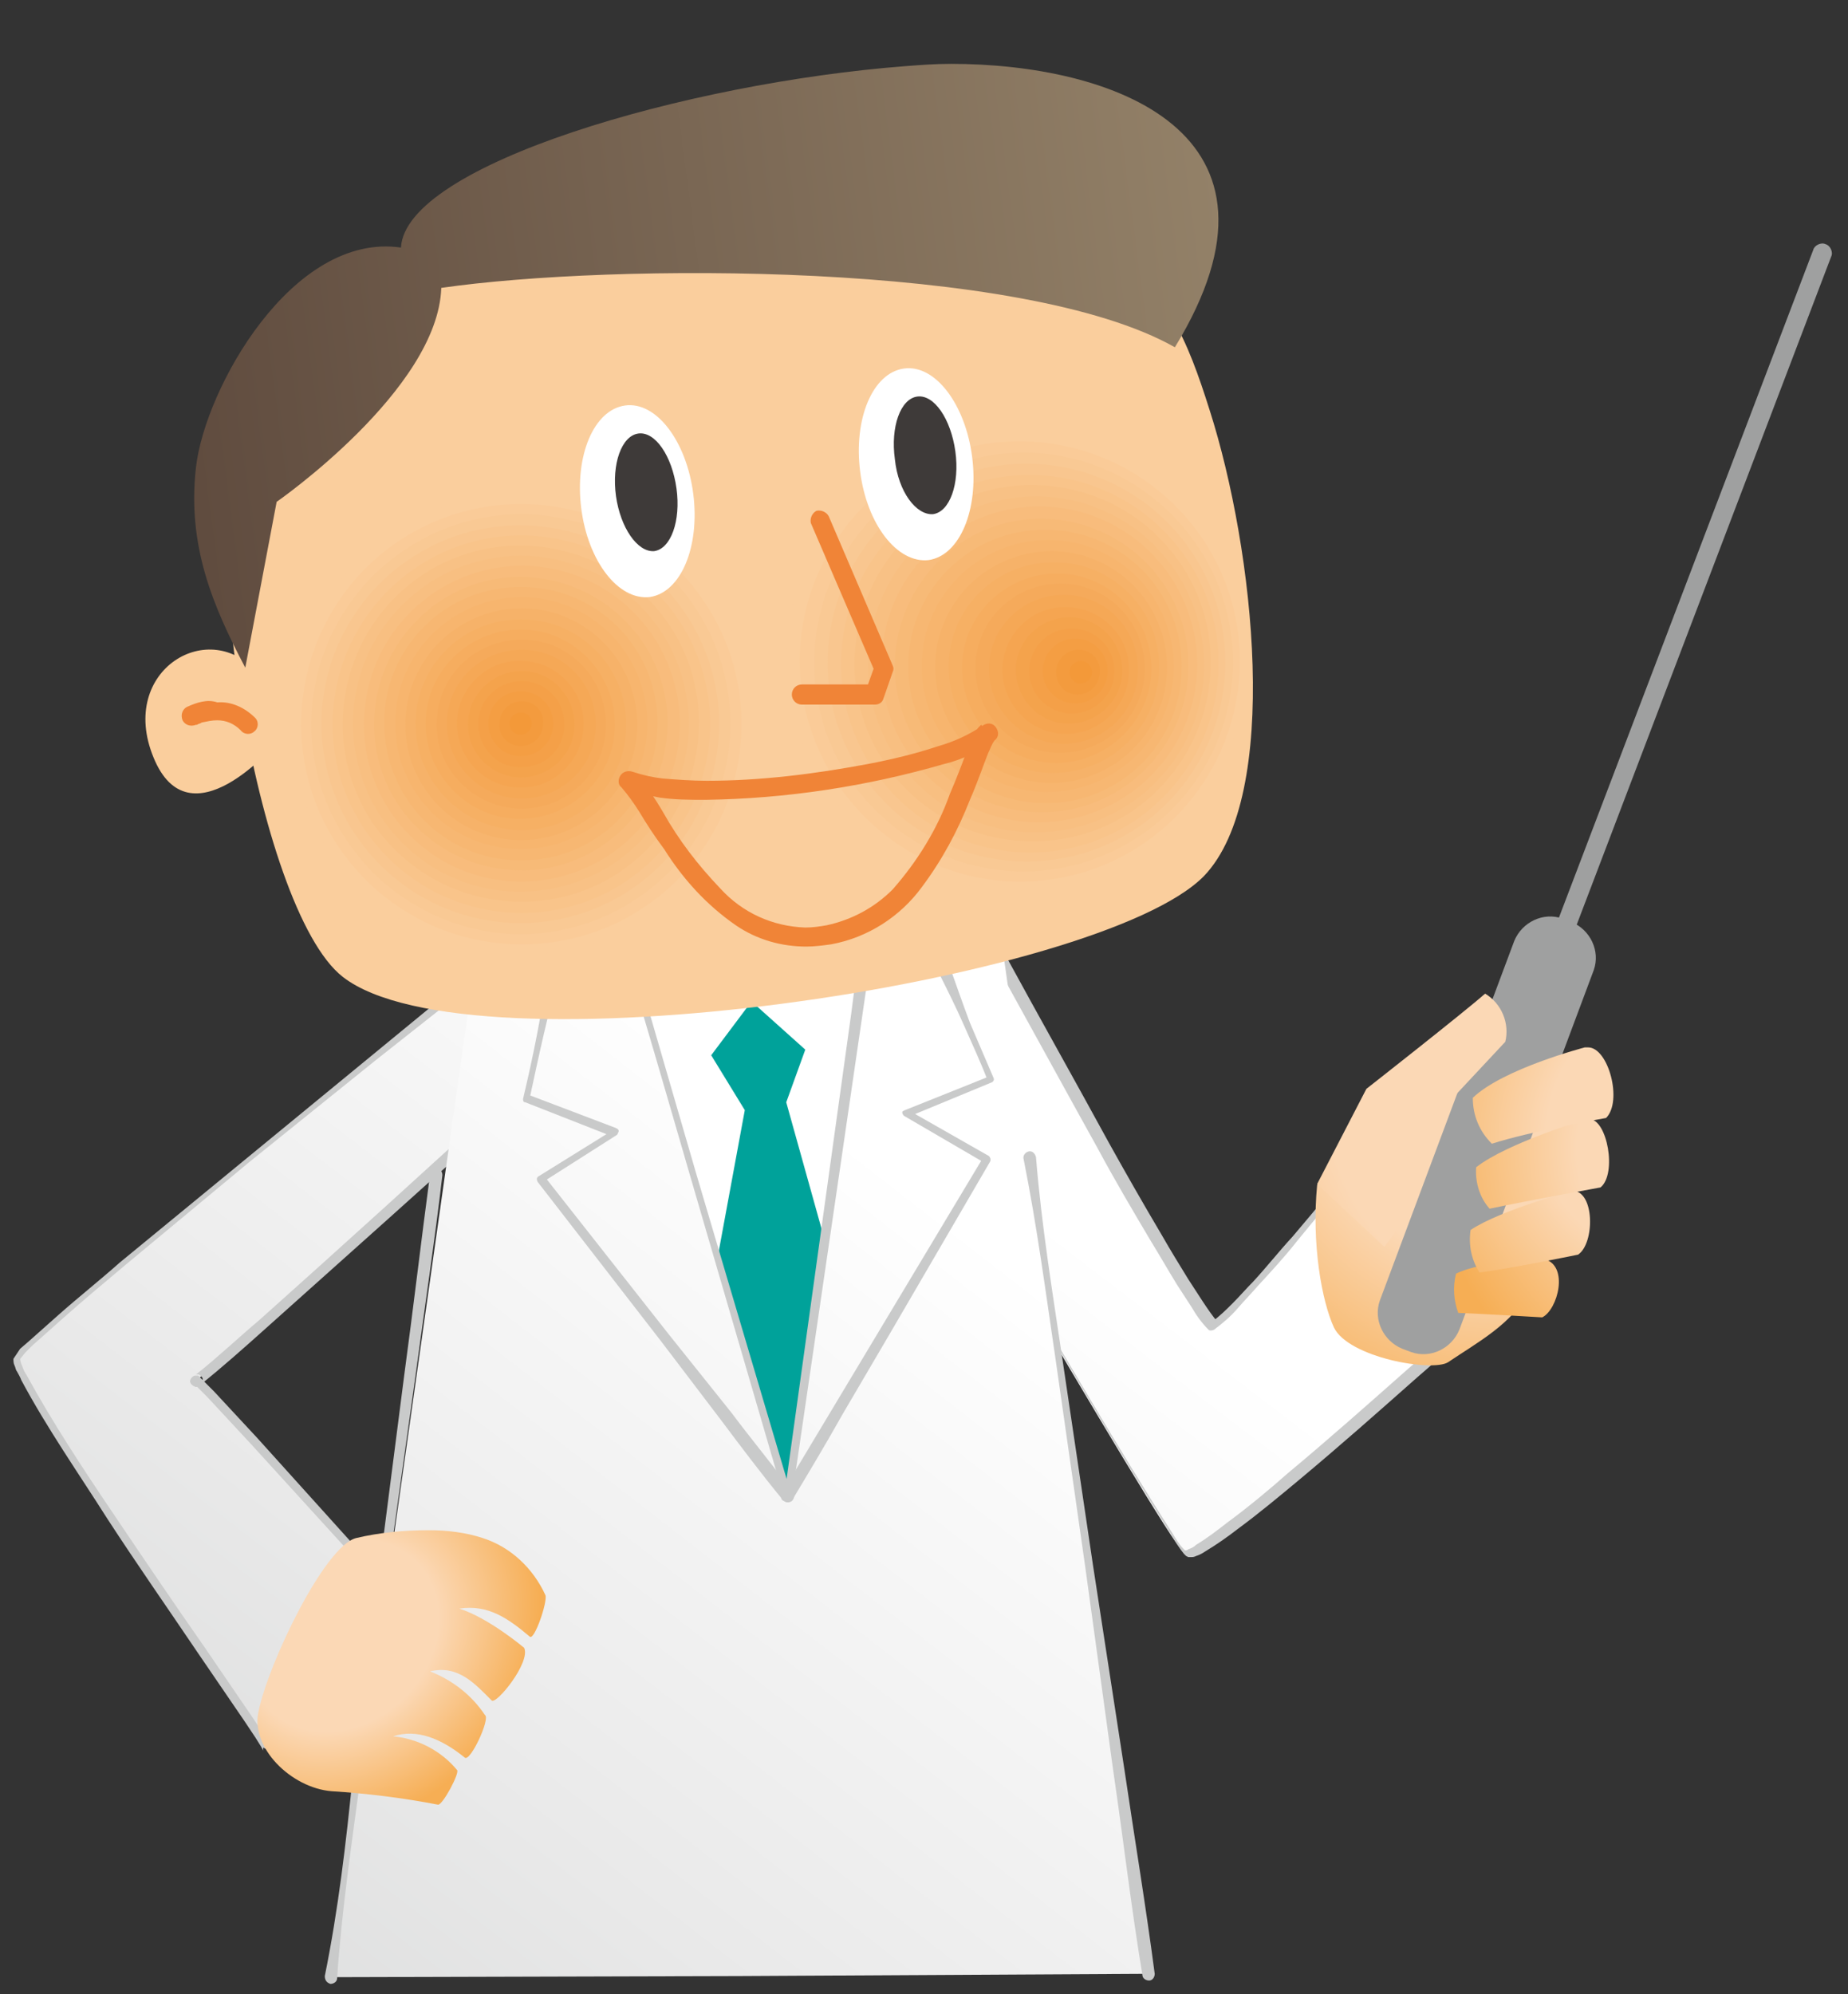 <?xml version="1.0" encoding="utf-8"?>
<!-- Generator: Adobe Illustrator 26.0.1, SVG Export Plug-In . SVG Version: 6.00 Build 0)  -->
<svg version="1.1" id="e28e8844-6192-42ea-b223-fde26aef2345"
	 xmlns="http://www.w3.org/2000/svg" xmlns:xlink="http://www.w3.org/1999/xlink" x="0px" y="0px" viewBox="0 0 165 178"
	 style="enable-background:new 0 0 165 178;" xml:space="preserve">
<rect x="0" y="0" width="165" height="178" fill="#333333" stroke="none"/>
<style type="text/css">
	.st0{clip-path:url(#SVGID_00000183208093859427797870000009626680166072830892_);}
	.st1{fill:url(#SVGID_00000044140458308580520120000017045099441304239769_);}
	.st2{clip-path:url(#SVGID_00000183210000519278787000000006497162026540208515_);}
	.st3{fill:#C9CACA;}
	.st4{clip-path:url(#SVGID_00000166647398076894234110000003159285809258319267_);}
	.st5{fill:url(#SVGID_00000079466042703458648960000003898441229885381566_);}
	.st6{clip-path:url(#SVGID_00000102517010294140373080000002280094673294153398_);}
	.st7{fill:#FFFFFF;}
	.st8{fill:#00A29A;}
	.st9{clip-path:url(#SVGID_00000129198067149557688690000008558342431859998876_);}
	.st10{fill:url(#SVGID_00000101086317348109779510000016914826489777751480_);}
	.st11{fill:#FACE9D;}
	.st12{fill:#F08437;}
	.st13{fill:#FACB98;}
	.st14{fill:#F9C994;}
	.st15{fill:#F9C68F;}
	.st16{fill:#F9C48A;}
	.st17{fill:#F8C185;}
	.st18{fill:#F8BF81;}
	.st19{fill:#F8BC7C;}
	.st20{fill:#F7BA77;}
	.st21{fill:#F7B772;}
	.st22{fill:#F7B56E;}
	.st23{fill:#F6B269;}
	.st24{fill:#F6B064;}
	.st25{fill:#F6AD5F;}
	.st26{fill:#F5AA5B;}
	.st27{fill:#F5A856;}
	.st28{fill:#F5A551;}
	.st29{fill:#F4A34C;}
	.st30{fill:#F4A048;}
	.st31{fill:#F49E43;}
	.st32{fill:#F39B3E;}
	.st33{fill:#F39939;}
	.st34{fill:#3E3A39;}
	.st35{fill:none;}
	.st36{clip-path:url(#SVGID_00000025401158478005481570000016951876130572930455_);}
	.st37{fill:url(#SVGID_00000181798828787445885760000017244657083899056514_);}
	.st38{clip-path:url(#SVGID_00000127045757087199399690000005975371631661974690_);}
	.st39{fill:url(#SVGID_00000009585557797940921300000013614703080939148444_);}
	.st40{clip-path:url(#SVGID_00000149360193449849740580000005246911122152387489_);}
	.st41{fill:#9FA0A0;}
	.st42{clip-path:url(#SVGID_00000044160749165201409530000000769456632875961742_);}
	.st43{fill:url(#SVGID_00000179611506178972664140000008805537642328532383_);}
	.st44{clip-path:url(#SVGID_00000155140756315833096850000012384234671170240152_);}
	.st45{fill:url(#SVGID_00000004540742485049717640000010585567442898971069_);}
	.st46{clip-path:url(#SVGID_00000150061356869432583410000005444668453941713286_);}
	.st47{fill:url(#SVGID_00000003069600776033324450000000140473275650503324_);}
	.st48{clip-path:url(#SVGID_00000000187274406941838550000015187948367553201553_);}
	.st49{fill:url(#SVGID_00000024723383294237100840000000220523092081143994_);}
	.st50{clip-path:url(#SVGID_00000128453021191567736410000007769299471106374577_);}
	.st51{fill:url(#SVGID_00000122718956869031033750000009244586158426040206_);}
	.st52{clip-path:url(#SVGID_00000167357501226753379860000001619818198295728563_);}
	.st53{fill:url(#SVGID_00000106138790740487971130000002160285128928079513_);}
</style>
<g>
	<g>
		<defs>
			<path id="SVGID_1_" d="M1.6,121.1c0.8-2,43.2-35.9,43.2-35.9l1,12.8c0,0-27.2,24.7-28.3,25.2c0.8,0.4,15.2,16.6,15.2,16.6
				s-9.1,16.5-8.9,16.2C24,155.6,0.7,123.1,1.6,121.1"/>
		</defs>
		<clipPath id="SVGID_00000151527559572947536540000011180912913739034559_">
			<use xlink:href="#SVGID_1_"  style="overflow:visible;"/>
		</clipPath>
		<g style="clip-path:url(#SVGID_00000151527559572947536540000011180912913739034559_);">
			
				<linearGradient id="SVGID_00000035509577038599486550000017067634537167038886_" gradientUnits="userSpaceOnUse" x1="-4124.527" y1="3670.588" x2="-4123.366" y2="3670.588" gradientTransform="matrix(-53.647 69.177 69.177 53.647 -475130.875 88482.133)">
				<stop  offset="0" style="stop-color:#FFFFFF"/>
				<stop  offset="0.668" style="stop-color:#E9E9E9"/>
				<stop  offset="1" style="stop-color:#DCDDDD"/>
			</linearGradient>
			<polygon style="fill:url(#SVGID_00000035509577038599486550000017067634537167038886_);" points="28.9,178.1 -33.7,129.6 
				17.7,63.4 80.2,111.9 			"/>
		</g>
	</g>
	<g>
		<defs>
			<polyline id="SVGID_00000065035142505695829770000004324892400344898956_" points="171.9,190.7 -7.5,190.7 -7.5,0 171.9,0 			"/>
		</defs>
		<clipPath id="SVGID_00000057827571430977443930000017390912342176405907_">
			<use xlink:href="#SVGID_00000065035142505695829770000004324892400344898956_"  style="overflow:visible;"/>
		</clipPath>
		<g style="clip-path:url(#SVGID_00000057827571430977443930000017390912342176405907_);">
			<path class="st3" d="M44.6,85.7c0.1,0.1,0.2,0.1,0.3,0.1c0.1-0.1,0.1,0,0,0l-0.2,0.1l-0.4,0.3l-0.7,0.6l-1.4,1.1l-2.9,2.2
				l-5.7,4.5l-11.3,9.1l-11.2,9.3c-1.9,1.6-3.7,3.1-5.5,4.7c-0.9,0.8-1.8,1.6-2.7,2.4l-0.6,0.6c-0.2,0.2-0.3,0.4-0.5,0.6
				c0,0.2,0.1,0.5,0.2,0.7c0.1,0.3,0.2,0.5,0.4,0.8c2.3,4.2,5,8.3,7.7,12.3c2.7,4,5.4,8,8.2,12l4.1,6l1,1.5l0.5,0.8
				c0.1,0.1,0.2,0.3,0.3,0.4l0,0c0,0,0,0.1,0,0.1l0,0.3c-1.3-0.7-0.4-0.2-0.7-0.4l0.1-0.1l0.1-0.2l1.8-3.2l7-12.7l0.1,0.5
				l-10.2-11.2l-2.6-2.8l-1.3-1.4l-0.7-0.7l-0.3-0.3l-0.1-0.1l0,0l0,0l0.1,0c0.1,0-0.1,0,0.2,0c0.2-0.1,0.4-0.3,0.4-0.5
				c0-0.2-0.4-0.5-0.5-0.4l-0.1,0l0,0c1.9-1.5,3.8-3.3,5.7-4.9c7.5-6.7,15-13.5,22.4-20.3L45.2,98c-0.2-2-0.3-4.1-0.4-6.1L44.6,85.7
				z M45,84.7l0.7,6.6c0.2,2.2,0.4,4.5,0.6,6.7c0,0.2-0.1,0.3-0.2,0.5c-7.5,6.8-15,13.5-22.5,20.2c-1.9,1.7-3.7,3.3-5.8,5l-0.1,0.1
				c0,0-0.1,0-0.1,0c-0.1,0.1-0.6-0.2-0.6-0.4c-0.1,0,0-0.5,0.4-0.6c0.3,0,0.1,0,0.2,0l0.1,0l0.1,0.1l0.1,0.1l0.2,0.2l0.3,0.3
				l0.7,0.7l1.3,1.4l2.6,2.8l10.1,11.2c0.1,0.1,0.1,0.3,0.1,0.5l-7,12.7l-1.8,3.2l-0.1,0.2l-0.1,0.1c-0.3-0.2,0.6,0.4-0.7-0.3l0,0.2
				l0,0.1l0,0c0-0.1-0.1-0.2-0.2-0.4l-0.5-0.8l-1-1.5l-4.1-6c-2.7-4-5.5-8-8.1-12c-2.6-4.1-5.4-8.1-7.7-12.4
				c-0.1-0.3-0.3-0.6-0.4-0.8c-0.1-0.1-0.1-0.3-0.2-0.5c-0.1-0.2-0.1-0.4-0.1-0.6c0.2-0.3,0.4-0.6,0.6-0.9l0.7-0.6
				c0.9-0.8,1.8-1.6,2.7-2.4c1.8-1.6,3.7-3.1,5.5-4.7l11.2-9.2l11.2-9.2l5.6-4.6l2.8-2.3l1.4-1.2l0.7-0.6l0.3-0.3l0.2-0.1
				c0.1-0.1,0.1-0.1,0.2-0.1C44.7,84.7,44.8,84.7,45,84.7"/>
		</g>
	</g>
	<g>
		<defs>
			<path id="SVGID_00000152243048172313211330000011695827087110599588_" d="M89.4,85.8c0,0,16.9,30.9,19,32.6c2.2-1.3,14-16,14-16
				s11.9,13.6,11.6,13.4c-0.1-0.1-6.5,5.7-13.2,11.4c-6.9,6-14.2,12-15.1,11.4c-1.7-1.3-29.7-49.9-29.7-49.9L89.4,85.8z"/>
		</defs>
		<clipPath id="SVGID_00000177455996224773074410000009049758098249769910_">
			<use xlink:href="#SVGID_00000152243048172313211330000011695827087110599588_"  style="overflow:visible;"/>
		</clipPath>
		<g style="clip-path:url(#SVGID_00000177455996224773074410000009049758098249769910_);">
			
				<linearGradient id="SVGID_00000112591689951168238440000014605800432233038233_" gradientUnits="userSpaceOnUse" x1="-4126.894" y1="3671.158" x2="-4125.732" y2="3671.158" gradientTransform="matrix(-55.758 71.899 71.899 55.758 -493958.156 92135.898)">
				<stop  offset="0" style="stop-color:#FFFFFF"/>
				<stop  offset="0.668" style="stop-color:#E9E9E9"/>
				<stop  offset="1" style="stop-color:#DCDDDD"/>
			</linearGradient>
			<polygon style="fill:url(#SVGID_00000112591689951168238440000014605800432233038233_);" points="112.4,167.4 50.2,119.2 
				98,57.6 160.2,105.9 			"/>
		</g>
	</g>
	<g>
		<defs>
			<polyline id="SVGID_00000049210886035297084780000004525907544662813607_" points="171.9,190.7 -7.5,190.7 -7.5,0 171.9,0 			"/>
		</defs>
		<clipPath id="SVGID_00000011009450775376782450000014235897517581236648_">
			<use xlink:href="#SVGID_00000049210886035297084780000004525907544662813607_"  style="overflow:visible;"/>
		</clipPath>
		<g style="clip-path:url(#SVGID_00000011009450775376782450000014235897517581236648_);">
			<path class="st3" d="M76.6,88.9c0.1-0.1,0.1-0.2,0-0.3c0.1,0.3-0.1,0.6-0.4,0.8c-0.3,0.2-0.7,0-0.9-0.3c-0.2-0.3,0-0.7,0.3-0.9
				s0.7,0,0.9,0.3l0,0l0.1,0.1l0.1,0.2l0.2,0.4l0.4,0.8l0.8,1.5l1.7,3.1l3.4,6.1l7,12.2c4.8,8,9.5,16.2,14.5,24c0.3,0.5,0.6,1,1,1.4
				l0.1,0.1l0,0h0c0.1,0,0.2,0,0.3-0.1c0.3-0.1,0.5-0.2,0.7-0.4c1-0.6,1.9-1.3,2.8-2c1.9-1.4,3.7-2.9,5.4-4.4
				c3.6-3,7.1-6.1,10.6-9.2l5.3-4.6l1.3-1.2l0.7-0.6l0.4-0.3c0.1-0.1,0.1-0.1,0.2-0.2c0,0,0,0,0.1,0c0.1,0,0.3,0,0.4,0.1
				c-1.1,0.9-0.3,0.3-0.5,0.5l0,0l-0.1-0.1l-2.3-2.7l-9.2-10.6l0.6,0c-2.2,2.8-4.5,5.5-6.7,8.2c-1.1,1.4-2.3,2.7-3.5,4
				c-0.6,0.7-1.2,1.3-1.8,2c-0.6,0.7-1.3,1.3-2.1,1.9l0,0c-0.2,0.1-0.4,0.1-0.5,0c-0.6-0.6-1.1-1.3-1.5-2l-1.3-2
				c-0.8-1.3-1.6-2.7-2.4-4c-1.6-2.7-3.2-5.4-4.7-8.2C95,97.1,92,91.6,88.9,86l0.6,0.3C85.3,87.3,81,88.1,76.6,88.9 M75.6,88.4
				c4.5-1.1,9.1-2.2,13.7-3.2c0.2-0.1,0.5,0.1,0.6,0.3c3,5.5,6.1,11,9.1,16.5c1.5,2.7,3.1,5.5,4.7,8.2c0.8,1.4,1.6,2.7,2.4,4l1.3,2
				c0.4,0.6,0.8,1.2,1.3,1.8l-0.5,0c0.7-0.5,1.3-1.1,1.9-1.7c0.6-0.6,1.2-1.3,1.8-1.9c1.2-1.3,2.3-2.7,3.5-4
				c2.3-2.7,4.5-5.4,6.8-8.2c0,0,0,0,0,0c0.1-0.2,0.4-0.2,0.6-0.1l0.1,0.1l9.2,10.6l2.3,2.7l0.1,0.1l0,0c-0.2,0.2,0.6-0.4-0.5,0.5
				l0.3,0.1l0,0l-0.1,0.1l-0.3,0.3l-0.7,0.6l-1.3,1.1l-5.3,4.6c-3.5,3.1-7,6.2-10.6,9.2c-1.8,1.5-3.6,3-5.5,4.4
				c-0.9,0.7-1.9,1.4-2.9,2c-0.3,0.2-0.5,0.3-0.8,0.4c-0.2,0.1-0.3,0.1-0.5,0.1l-0.2,0l-0.2-0.1l-0.2-0.2c-0.4-0.5-0.7-1-1-1.5
				c-5-7.9-9.7-16-14.4-24.1L82.8,101l-3.6-6l-1.8-3l-0.9-1.5l-0.5-0.8l-0.2-0.4l-0.1-0.2L75.7,89l0,0c0-0.1-0.1-0.1-0.1-0.2
				C75.6,88.7,75.6,88.6,75.6,88.4"/>
			<polygon class="st7" points="44.1,76.9 84.1,76.9 84.1,137.2 44.1,137.2 			"/>
			<polygon class="st8" points="62.2,122.4 70.4,133.6 76.9,122.4 70.2,98.4 71.9,93.7 67.1,89.4 63.5,94.2 66.5,99.1 			"/>
		</g>
	</g>
	<g>
		<defs>
			<polygon id="SVGID_00000054248929022612881710000004245152182467997063_" points="88.3,76.1 102.5,176.2 66,176.4 29.6,176.5 
				29.6,176.5 43.8,76.1 53.5,76.1 70.4,133.6 78.6,76.1 			"/>
		</defs>
		<clipPath id="SVGID_00000181075511580787688300000002411987845592115110_">
			<use xlink:href="#SVGID_00000054248929022612881710000004245152182467997063_"  style="overflow:visible;"/>
		</clipPath>
		<g style="clip-path:url(#SVGID_00000181075511580787688300000002411987845592115110_);">
			
				<linearGradient id="SVGID_00000003078472073726132800000002493219697910994564_" gradientUnits="userSpaceOnUse" x1="-4123.756" y1="3670.49" x2="-4122.595" y2="3670.49" gradientTransform="matrix(-52.993 68.333 68.333 52.993 -469262.125 87379.875)">
				<stop  offset="0" style="stop-color:#FFFFFF"/>
				<stop  offset="0.668" style="stop-color:#E9E9E9"/>
				<stop  offset="1" style="stop-color:#DCDDDD"/>
			</linearGradient>
			<polygon style="fill:url(#SVGID_00000003078472073726132800000002493219697910994564_);" points="75.1,211.8 -19.1,138.8 
				57,40.7 151.1,113.8 			"/>
		</g>
	</g>
	<path class="st3" d="M54,75.9L54,75.9c-0.1-0.3-0.4-0.5-0.7-0.4s-0.4,0.4-0.4,0.7c3.2,9.5,5.9,19.1,8.7,28.7l8.4,28.8
		c0,0.1,0.2,0.2,0.3,0.3c0.2,0,0.4-0.1,0.4-0.3l4.2-28.7l2.1-14.4c0.7-4.8,1.4-9.6,2.1-14.4c0-0.3-0.2-0.6-0.5-0.6
		c-0.3,0-0.6,0.2-0.6,0.5c-0.7,4.8-1.4,9.6-2,14.4l-2,14.4l-4,28.8l0.7-0.1l-8.5-28.7C59.4,95.2,56.5,85.6,54,75.9"/>
	<path class="st3" d="M29,176.4L29,176.4L29,176.4c0,0.4,0.2,0.6,0.5,0.7c0.3,0,0.6-0.2,0.6-0.5c0.4-6,1.3-12,2.1-18l2.4-17.9
		l2.5-17.9c0.8-6,1.7-11.9,2.4-17.9c0-0.3-0.2-0.6-0.5-0.6c-0.3,0-0.6,0.2-0.6,0.5c-0.8,6-1.5,12-2.3,17.9l-2.3,17.9l-2.3,17.9
		C30.9,164.5,30.2,170.5,29,176.4"/>
	<path class="st3" d="M92.5,103.3L92.5,103.3c-0.1-0.4-0.4-0.6-0.7-0.5c-0.3,0.1-0.5,0.4-0.4,0.7c1.2,6,2,12.1,2.9,18.2l2.6,18.2
		l2.5,18.2c0.9,6.1,1.6,12.2,2.6,18.2c0,0.3,0.3,0.5,0.6,0.5c0.3,0,0.5-0.3,0.5-0.6c-0.8-6.1-1.8-12.1-2.7-18.2l-2.8-18.2l-2.7-18.2
		C94,115.5,93,109.5,92.5,103.3"/>
	<path class="st3" d="M84.8,86.3L84.8,86.3C84.8,86.2,84.8,86.2,84.8,86.3C84.6,86,84.3,85.9,84,86c-0.3,0.1-0.4,0.5-0.2,0.8
		c0.8,1.6,1.6,3.2,2.3,4.8c0.7,1.6,1.5,3.3,2.1,4.9l0.1-0.4l-7.5,3l-0.2,0.1c0,0,0,0,0,0c-0.1,0.1,0,0.3,0.1,0.4l7.2,4.2l-0.1-0.5
		l-9,15l-4.5,7.5c-1.5,2.5-3,5-4.5,7.5c-0.1,0.3-0.1,0.6,0.2,0.7c0.3,0.2,0.6,0.1,0.8-0.2c1.5-2.5,3-5,4.4-7.5l4.4-7.5l8.8-15.1l0,0
		c0.1-0.2,0-0.4-0.1-0.5l-7.2-4.1l0,0.6l7.5-3.1l0,0c0,0,0,0,0,0c0.1-0.1,0.2-0.2,0.1-0.4c-0.7-1.6-1.4-3.3-2.1-4.9
		C86,89.7,85.4,88,84.8,86.3"/>
	<path class="st3" d="M50,86.7L50,86.7c0.1-0.4-0.2-0.7-0.5-0.7s-0.6,0.2-0.6,0.5c-0.5,3.9-1.3,7.8-2.2,11.6c0,0.1,0,0.3,0.2,0.3
		l7.9,3.1l-0.1-0.6l-6.6,4.1l0,0c-0.2,0.1-0.2,0.3-0.1,0.5L59,119.7l5.4,7.1c1.8,2.4,3.6,4.8,5.5,7.1c0.2,0.2,0.5,0.3,0.8,0.1
		c0.2-0.2,0.3-0.5,0.1-0.8c-1.8-2.4-3.7-4.7-5.5-7.1l-5.6-7L48.6,105l-0.1,0.5l6.6-4.2l0.1-0.2c0.1-0.2,0-0.3-0.2-0.4l-7.9-3
		l0.2,0.3C48.1,94.3,48.9,90.5,50,86.7"/>
	<path class="st11" d="M108,36.6c-3.9-12.3-7.8-20.3-43.3-18.1c-25.4,1.6-37.4,13.9-42.5,20c-5.1,6.1,0.6,42.6,8.4,48.7
		c11.4,8.9,67.6,0.5,76.9-9C114.4,71,112,49.1,108,36.6"/>
	<path class="st11" d="M24.6,66.4c0,0-7.7,9.1-10.9,1.2c-3.2-7.8,5.1-12.7,9.4-7.4"/>
	<path class="st12" d="M16.7,63.1c-0.4,0.2-0.6,0.7-0.4,1.2c0.2,0.4,0.7,0.6,1.2,0.4v0l0,0l0.1,0c0.1-0.1,0.3-0.1,0.4-0.2
		c0.5-0.1,0.9-0.2,1.4-0.2c0.8,0,1.5,0.3,2.1,0.9l0,0c0.3,0.4,0.9,0.4,1.2,0.1c0.4-0.3,0.4-0.9,0.1-1.2c-0.9-0.9-2.1-1.5-3.4-1.4
		C18.5,62.4,17.6,62.7,16.7,63.1L16.7,63.1z"/>
	<path class="st11" d="M26,64.5C26,64.5,26,64.5,26,64.5C26,53.1,35.3,44,46.7,44.1c11.4,0.1,20.5,9.3,20.4,20.7
		C67,76.1,57.7,85.3,46.4,85.2C35,85.1,25.9,75.8,26,64.5"/>
	<path class="st13" d="M26.9,64.5C26.9,64.5,26.9,64.5,26.9,64.5C27,53.6,35.8,44.9,46.7,45c0,0,0,0,0,0
		c10.8,0.1,19.6,8.9,19.5,19.8s-8.9,19.6-19.8,19.5S26.8,75.3,26.9,64.5"/>
	<path class="st14" d="M27.8,64.5c0.1-10.3,8.5-18.6,18.8-18.6c0,0,0,0,0,0C57,46,65.3,54.4,65.2,64.8c-0.1,10.3-8.5,18.6-18.8,18.6
		C36.1,83.3,27.7,74.8,27.8,64.5"/>
	<path class="st15" d="M28.7,64.5c0.1-9.8,8.1-17.7,17.9-17.6h0c9.8,0.1,17.7,8.1,17.6,17.9s-8.1,17.7-17.9,17.6
		S28.7,74.3,28.7,64.5"/>
	<path class="st16" d="M29.7,64.5C29.7,64.5,29.7,64.5,29.7,64.5c0.1-9.3,7.7-16.8,17-16.7c0,0,0,0,0,0c9.3,0.1,16.8,7.7,16.7,17
		c-0.1,9.3-7.7,16.8-17,16.7C37.1,81.4,29.6,73.8,29.7,64.5"/>
	<path class="st17" d="M30.6,64.5C30.6,64.5,30.6,64.5,30.6,64.5c0.1-8.8,7.2-15.9,16-15.8c8.8,0.1,15.9,7.2,15.8,16
		c-0.1,8.8-7.2,15.9-16,15.8S30.5,73.3,30.6,64.5"/>
	<path class="st18" d="M31.5,64.5c0.1-8.3,6.8-14.9,15.1-14.9c0,0,0,0,0,0c8.3,0.1,14.9,6.8,14.9,15.1c-0.1,8.3-6.8,14.9-15.1,14.9
		C38.1,79.6,31.5,72.8,31.5,64.5"/>
	<path class="st19" d="M32.5,64.5C32.5,64.5,32.5,64.5,32.5,64.5c0.1-7.8,6.4-14,14.2-14l0,0c7.8,0.1,14,6.4,14,14.2
		c-0.1,7.8-6.4,14-14.2,14S32.4,72.3,32.5,64.5"/>
	<path class="st20" d="M33.4,64.5C33.4,64.5,33.4,64.5,33.4,64.5c0.1-7.2,6-13.1,13.2-13c7.2,0.1,13.1,6,13,13.2
		c-0.1,7.2-6,13.1-13.2,13S33.3,71.8,33.4,64.5"/>
	<path class="st21" d="M34.3,64.5C34.3,64.5,34.3,64.5,34.3,64.5c0-6.7,5.5-12.2,12.3-12.1c0,0,0,0,0,0c6.7,0,12.2,5.5,12.1,12.3
		s-5.5,12.2-12.3,12.1C39.7,76.8,34.3,71.3,34.3,64.5"/>
	<path class="st22" d="M35.3,64.5c0-6.2,5.1-11.2,11.3-11.2c6.2,0,11.2,5.1,11.2,11.3c0,6.2-5.1,11.2-11.3,11.2S35.2,70.8,35.3,64.5
		"/>
	<path class="st23" d="M36.2,64.6C36.2,64.6,36.2,64.6,36.2,64.6c0-5.7,4.7-10.3,10.4-10.3c5.7,0,10.3,4.7,10.3,10.4
		c0,5.7-4.7,10.3-10.4,10.3S36.1,70.3,36.2,64.6"/>
	<path class="st24" d="M37.1,64.6C37.1,64.6,37.1,64.6,37.1,64.6c0-5.2,4.3-9.4,9.5-9.3c0,0,0,0,0,0c5.2,0,9.4,4.3,9.3,9.5
		c0,5.2-4.3,9.4-9.5,9.3C41.3,74,37.1,69.8,37.1,64.6"/>
	<path class="st25" d="M38,64.6c0-4.7,3.9-8.4,8.5-8.4c4.7,0,8.4,3.9,8.4,8.5c0,4.7-3.9,8.4-8.5,8.4C41.8,73.1,38,69.2,38,64.6"/>
	<path class="st26" d="M39,64.6c0-4.2,3.4-7.5,7.6-7.5c4.2,0,7.5,3.4,7.5,7.6c0,4.2-3.4,7.5-7.6,7.5C42.3,72.1,38.9,68.7,39,64.6"/>
	<path class="st27" d="M39.9,64.6C39.9,64.6,39.9,64.6,39.9,64.6c0-3.7,3-6.6,6.7-6.6c0,0,0,0,0,0c3.7,0,6.6,3,6.6,6.7
		c0,3.7-3,6.6-6.7,6.6C42.8,71.2,39.9,68.2,39.9,64.6"/>
	<path class="st28" d="M40.8,64.6C40.8,64.6,40.8,64.6,40.8,64.6c0-3.1,2.6-5.7,5.7-5.6c3.1,0,5.7,2.6,5.6,5.7
		c0,3.1-2.6,5.7-5.7,5.6C43.3,70.3,40.8,67.7,40.8,64.6"/>
	<path class="st29" d="M41.8,64.6c0-2.6,2.2-4.7,4.8-4.7c0,0,0,0,0,0c2.6,0,4.7,2.2,4.7,4.8c0,2.6-2.2,4.7-4.8,4.7
		S41.7,67.2,41.8,64.6"/>
	<path class="st30" d="M42.7,64.6C42.7,64.6,42.7,64.6,42.7,64.6c0-2.1,1.7-3.8,3.9-3.8c0,0,0,0,0,0c2.1,0,3.8,1.7,3.8,3.9
		c0,2.1-1.7,3.8-3.9,3.8S42.7,66.7,42.7,64.6"/>
	<path class="st31" d="M43.6,64.6c0-1.6,1.3-2.9,2.9-2.9c1.6,0,2.9,1.3,2.9,2.9c0,1.6-1.3,2.9-2.9,2.9
		C44.9,67.5,43.6,66.2,43.6,64.6"/>
	<path class="st32" d="M44.6,64.6C44.6,64.6,44.6,64.6,44.6,64.6c0-1.1,0.9-2,2-2c1.1,0,2,0.9,1.9,2c0,1.1-0.9,2-2,2
		S44.5,65.7,44.6,64.6"/>
	<path class="st33" d="M45.5,64.6C45.5,64.6,45.5,64.6,45.5,64.6c0-0.6,0.5-1,1-1c0.6,0,1,0.5,1,1s-0.5,1-1,1S45.5,65.2,45.5,64.6"
		/>
	<path class="st11" d="M70.2,58.8c0.1-11.4,9.4-20.5,20.7-20.4c11.4,0.1,20.5,9.4,20.4,20.7c-0.1,11.4-9.4,20.5-20.7,20.4
		S70.2,70.2,70.2,58.8"/>
	<path class="st13" d="M71.4,58.9C71.4,58.9,71.4,58.9,71.4,58.9c0.1-10.8,8.9-19.6,19.8-19.5c10.8,0.1,19.6,8.9,19.5,19.8
		c-0.1,10.8-8.9,19.6-19.8,19.5C80.1,78.6,71.4,69.7,71.4,58.9"/>
	<path class="st14" d="M72.7,59c0.1-10.3,8.5-18.6,18.8-18.6c0,0,0,0,0,0c10.3,0.1,18.6,8.5,18.6,18.8c-0.1,10.3-8.5,18.6-18.8,18.6
		C80.9,77.7,72.6,69.3,72.7,59"/>
	<path class="st15" d="M73.9,59c0.1-9.8,8.1-17.7,17.9-17.6c0,0,0,0,0,0c9.8,0.1,17.7,8.1,17.6,17.9c-0.1,9.8-8.1,17.7-17.9,17.6
		C81.7,76.8,73.8,68.8,73.9,59"/>
	<path class="st16" d="M75.1,59.1c0.1-9.3,7.7-16.8,17-16.7c0,0,0,0,0,0c9.3,0.1,16.8,7.7,16.7,17s-7.7,16.8-17,16.7
		S75,68.4,75.1,59.1"/>
	<path class="st17" d="M76.3,59.1c0.1-8.8,7.2-15.9,16-15.8c0,0,0,0,0,0c8.8,0.1,15.9,7.2,15.8,16c-0.1,8.8-7.2,15.9-16,15.8
		C83.3,75.1,76.2,67.9,76.3,59.1"/>
	<path class="st18" d="M77.5,59.2C77.5,59.2,77.5,59.2,77.5,59.2c0.1-8.3,6.8-14.9,15.1-14.9c8.3,0.1,14.9,6.8,14.9,15.1
		s-6.8,14.9-15.1,14.9S77.4,67.5,77.5,59.2"/>
	<path class="st19" d="M78.7,59.2C78.7,59.2,78.7,59.2,78.7,59.2c0.1-7.8,6.4-14,14.2-14c7.8,0.1,14,6.4,14,14.2
		c-0.1,7.8-6.4,14-14.2,14S78.6,67,78.7,59.2"/>
	<path class="st20" d="M79.9,59.3C79.9,59.3,79.9,59.3,79.9,59.3c0.1-7.2,6-13.1,13.2-13c7.2,0.1,13.1,6,13,13.2
		c0,7.2-6,13.1-13.2,13C85.7,72.5,79.8,66.5,79.9,59.3"/>
	<path class="st21" d="M81.1,59.4C81.1,59.4,81.1,59.4,81.1,59.4c0-6.7,5.5-12.2,12.3-12.1c6.7,0,12.2,5.5,12.1,12.3
		c0,6.7-5.5,12.2-12.3,12.1C86.5,71.6,81,66.1,81.1,59.4"/>
	<path class="st22" d="M82.3,59.4c0-6.2,5.1-11.2,11.3-11.2c6.2,0,11.2,5.1,11.2,11.3c0,6.2-5.1,11.2-11.3,11.2
		C87.3,70.7,82.2,65.6,82.3,59.4"/>
	<path class="st23" d="M83.5,59.5c0-5.7,4.7-10.3,10.4-10.3c0,0,0,0,0,0c5.7,0,10.3,4.7,10.3,10.4c0,5.7-4.7,10.3-10.4,10.3
		C88,69.8,83.5,65.2,83.5,59.5"/>
	<path class="st24" d="M84.7,59.5C84.7,59.5,84.7,59.5,84.7,59.5c0-5.2,4.3-9.4,9.5-9.3c0,0,0,0,0,0c5.2,0,9.4,4.3,9.3,9.5
		S99.2,69,94,69C88.8,69,84.7,64.7,84.7,59.5"/>
	<path class="st25" d="M85.9,59.6c0-4.7,3.9-8.4,8.5-8.4c0,0,0,0,0,0c4.7,0,8.4,3.9,8.4,8.5s-3.9,8.4-8.5,8.4
		C89.6,68.1,85.9,64.3,85.9,59.6"/>
	<path class="st26" d="M87.1,59.6c0-4.2,3.4-7.5,7.6-7.5c4.2,0,7.5,3.4,7.5,7.6c0,4.2-3.4,7.5-7.6,7.5
		C90.4,67.2,87.1,63.8,87.1,59.6"/>
	<path class="st27" d="M88.3,59.7c0-3.7,3-6.6,6.7-6.6c0,0,0,0,0,0c3.7,0,6.6,3,6.6,6.7c0,3.7-3,6.6-6.7,6.6
		C91.2,66.3,88.3,63.4,88.3,59.7"/>
	<path class="st28" d="M89.5,59.8c0-3.1,2.6-5.7,5.7-5.6c0,0,0,0,0,0c3.1,0,5.7,2.6,5.6,5.7c0,3.1-2.6,5.7-5.7,5.6
		C92,65.5,89.5,62.9,89.5,59.8"/>
	<path class="st29" d="M90.7,59.8c0-2.6,2.2-4.7,4.8-4.7l0,0c2.6,0,4.7,2.2,4.7,4.8c0,2.6-2.2,4.7-4.8,4.7
		C92.8,64.6,90.7,62.4,90.7,59.8"/>
	<path class="st30" d="M91.9,59.9C91.9,59.9,91.9,59.9,91.9,59.9c0-2.1,1.7-3.8,3.8-3.8c0,0,0,0,0,0c2.1,0,3.8,1.7,3.8,3.8
		s-1.7,3.8-3.8,3.8S91.9,62,91.9,59.9"/>
	<path class="st31" d="M93.1,59.9C93.1,59.9,93.1,59.9,93.1,59.9c0-1.6,1.3-2.9,2.9-2.9c1.6,0,2.9,1.3,2.9,2.9
		c0,1.6-1.3,2.9-2.9,2.9S93.1,61.5,93.1,59.9"/>
	<path class="st32" d="M94.3,60C94.3,60,94.3,60,94.3,60c0-1.1,0.9-2,2-2c1.1,0,2,0.9,1.9,2c0,1.1-0.9,2-2,2S94.3,61.1,94.3,60"/>
	<path class="st33" d="M95.5,60c0-0.6,0.5-1,1-1c0.6,0,1,0.5,1,1c0,0.6-0.5,1-1,1C96,61.1,95.5,60.6,95.5,60"/>
	<path class="st34" d="M78.9,41.9c-0.3-2.7,0.7-5.1,2.2-5.2s2.9,2,3.2,4.7c0.3,2.7-0.7,5.1-2.2,5.2C80.6,46.7,79.2,44.6,78.9,41.9"
		/>
	<path class="st12" d="M74,46.1c-0.2-0.4-0.7-0.6-1.1-0.5c-0.4,0.2-0.6,0.7-0.5,1.1l5.6,13l-0.5,1.4l-5.9,0c-0.5,0-0.9,0.4-0.9,0.9
		s0.4,0.9,0.9,0.9l6.5,0c0.4,0,0.7-0.2,0.8-0.6l0.8-2.3c0.1-0.2,0.1-0.4,0-0.6L74,46.1L74,46.1z"/>
	<path class="st7" d="M76.8,42.1c-0.6-4.7,1.1-8.8,3.9-9.2c2.8-0.4,5.5,3.2,6.1,7.9c0.6,4.7-1.1,8.8-3.9,9.2
		C80.1,50.3,77.4,46.8,76.8,42.1"/>
	<path class="st34" d="M79.9,41c-0.4-2.9,0.5-5.4,2-5.6c1.5-0.2,3,2,3.4,4.9c0.4,2.9-0.5,5.4-2,5.6C81.8,46,80.2,43.9,79.9,41"/>
	<path class="st7" d="M51.9,45.4c-0.6-4.7,1.1-8.8,3.9-9.2c2.8-0.4,5.5,3.2,6.1,7.9c0.6,4.7-1.1,8.8-3.9,9.2
		C55.2,53.6,52.5,50.1,51.9,45.4"/>
	<path class="st34" d="M55,44.3c-0.4-2.9,0.5-5.4,2-5.6c1.5-0.2,3,2,3.4,4.9c0.4,2.9-0.5,5.4-2,5.6C56.9,49.3,55.4,47.1,55,44.3"/>
	<path class="st12" d="M88.8,66.1c0.4-0.3,0.4-0.8,0.1-1.2c-0.3-0.4-0.8-0.4-1.2-0.1c-1.2,0.8-2.5,1.4-3.9,1.8
		c-2.1,0.7-4.2,1.2-6.3,1.6c-4.8,0.9-9.6,1.5-14.4,1.5c-1.3,0-2.6-0.1-3.9-0.2c-0.9-0.1-1.8-0.3-2.7-0.6c-0.3-0.1-0.7-0.1-1,0.2
		c-0.3,0.3-0.4,0.9,0,1.2c0.6,0.7,1.1,1.4,1.6,2.2c0.6,1,1.3,2.1,2.2,3.3c1.7,2.7,3.8,5,6.4,6.8c1.9,1.3,4.1,1.9,6.3,1.9
		c0.7,0,1.5-0.1,2.2-0.2c3.3-0.6,6.2-2.5,8.1-5.1c1.8-2.4,3.2-5,4.3-7.8c0.7-1.6,1.2-3.1,1.6-4.1C88.4,66.9,88.5,66.5,88.8,66.1
		L88.8,66.1l-0.6-0.7L88.8,66.1l-0.6-0.7l-0.6-0.7c-0.3,0.3-0.6,0.6-0.7,1c-0.2,0.4-0.4,0.9-0.6,1.4c-0.4,1.1-0.9,2.4-1.5,3.8
		c-1.1,3.1-2.9,6-5.1,8.5c-1.6,1.6-3.6,2.7-5.9,3.2c-0.6,0.1-1.2,0.2-1.9,0.2c-2.9-0.1-5.6-1.3-7.6-3.5c-2-2.1-3.7-4.3-5.1-6.8
		c-0.7-1.2-1.5-2.4-2.5-3.5l-0.6,0.6l-0.3,0.8c1,0.4,2.1,0.6,3.1,0.8c1.4,0.2,2.7,0.2,4.1,0.2c7.2-0.1,14.4-1.2,21.3-3.2
		C86,67.8,87.5,67,88.8,66.1l-0.6-0.7L88.8,66.1z"/>
	<polyline class="st35" points="171.9,190.7 -7.5,190.7 -7.5,0 171.9,0 	"/>
	<g>
		<defs>
			<path id="SVGID_00000116206730714544979790000006322080915968533418_" d="M80.9,5.9c1.3-0.1,2.6-0.2,4-0.2c14.3,0,31.8,6,20,25.3
				c-13.6-7.7-50.3-7.5-65.5-5.3c-0.3,9.1-14.7,19.1-14.7,19.1l-2.8,14.8c-2.9-5.5-5.2-10.9-4.4-17.9c0.8-7,8.6-21,18.3-19.6
				C36.2,14.7,61.3,7.4,80.9,5.9"/>
		</defs>
		<clipPath id="SVGID_00000170278055386511780790000008193551552211307178_">
			<use xlink:href="#SVGID_00000116206730714544979790000006322080915968533418_"  style="overflow:visible;"/>
		</clipPath>
		<g style="clip-path:url(#SVGID_00000170278055386511780790000008193551552211307178_);">
			
				<linearGradient id="SVGID_00000070082759945142718990000016629666137122367899_" gradientUnits="userSpaceOnUse" x1="-4131.333" y1="3720.334" x2="-4130.172" y2="3720.334" gradientTransform="matrix(-80.499 10.648 10.648 80.499 -372071.219 -255468.234)">
				<stop  offset="0" style="stop-color:#938168"/>
				<stop  offset="1" style="stop-color:#604C3F"/>
			</linearGradient>
			<polygon style="fill:url(#SVGID_00000070082759945142718990000016629666137122367899_);" points="18.4,72.7 9.6,6.7 115,-7.3 
				123.7,58.7 			"/>
		</g>
	</g>
	<g>
		<defs>
			<path id="SVGID_00000173150371669790700970000007128838417932736425_" d="M128.6,96.8c0.4,0,0.8,0,1.2,0c3,0.1,6,0.6,8.9,1.5
				c3.7,1.1,0.5,10.6-2.2,16.9c-1.3,2.9-4.7,4.7-7.2,6.4c-1.4,0.9-8.9-0.4-10.2-3.1c-1.1-2.4-2-7.5-1.5-12.7
				C119.2,102.8,125,97.1,128.6,96.8"/>
		</defs>
		<clipPath id="SVGID_00000026124585988386754100000002423472951840174015_">
			<use xlink:href="#SVGID_00000173150371669790700970000007128838417932736425_"  style="overflow:visible;"/>
		</clipPath>
		<g style="clip-path:url(#SVGID_00000026124585988386754100000002423472951840174015_);">
			
				<radialGradient id="SVGID_00000116935920656044291960000012284740847420291457_" cx="-4026.593" cy="3578.99" r="1.161" gradientTransform="matrix(-7.383 28.181 28.181 7.383 -130453.57 87144.719)" gradientUnits="userSpaceOnUse">
				<stop  offset="0" style="stop-color:#FBD8B5"/>
				<stop  offset="0.486" style="stop-color:#FBD8B5"/>
				<stop  offset="1" style="stop-color:#F6AE54"/>
			</radialGradient>
			<polygon style="fill:url(#SVGID_00000116935920656044291960000012284740847420291457_);" points="140.8,128.7 110.8,120.8 
				118.7,90.6 148.7,98.4 			"/>
		</g>
	</g>
	<g>
		<defs>
			<polyline id="SVGID_00000133492135926903266170000013717865813562637450_" points="171.9,190.7 -7.5,190.7 -7.5,0 171.9,0 			"/>
		</defs>
		<clipPath id="SVGID_00000127732221631182653210000014185022318716169112_">
			<use xlink:href="#SVGID_00000133492135926903266170000013717865813562637450_"  style="overflow:visible;"/>
		</clipPath>
		<g style="clip-path:url(#SVGID_00000127732221631182653210000014185022318716169112_);">
			<path class="st41" d="M135.5,91.6L135.5,91.6c-0.2,0.4,0.1,1,0.5,1.1c0.4,0.2,1-0.1,1.1-0.5l26.4-69.3c0.2-0.4-0.1-1-0.5-1.1
				c-0.4-0.2-1,0.1-1.1,0.5L135.5,91.6"/>
			<path class="st41" d="M125.2,120.4c-1.7-0.7-2.6-2.6-2-4.3l12-32.1c0.7-1.7,2.6-2.6,4.3-2l0.8,0.3c1.7,0.7,2.6,2.6,2,4.3
				l-12,32.1c-0.7,1.7-2.6,2.6-4.3,2L125.2,120.4"/>
		</g>
	</g>
	<g>
		<defs>
			<path id="SVGID_00000019641694116340344920000007009869230961570205_" d="M130,113.7c2.4-1.2,7.9-1.3,7.9-1.3
				c2.2,0.6,1.2,4.5-0.2,5.2c0,0-5-0.3-7.5-0.4C129.8,116.1,129.7,114.9,130,113.7"/>
		</defs>
		<clipPath id="SVGID_00000105398829989019188740000010313686532653390470_">
			<use xlink:href="#SVGID_00000019641694116340344920000007009869230961570205_"  style="overflow:visible;"/>
		</clipPath>
		<g style="clip-path:url(#SVGID_00000105398829989019188740000010313686532653390470_);">
			
				<radialGradient id="SVGID_00000132048827967148964490000017199709367821282711_" cx="-4006.697" cy="3828.993" r="1.161" gradientTransform="matrix(-23.691 1.452 1.452 23.691 -100327.375 -84794.109)" gradientUnits="userSpaceOnUse">
				<stop  offset="0" style="stop-color:#FBD8B5"/>
				<stop  offset="0.486" style="stop-color:#FBD8B5"/>
				<stop  offset="1" style="stop-color:#F6AE54"/>
			</radialGradient>
			<polygon style="fill:url(#SVGID_00000132048827967148964490000017199709367821282711_);" points="129.8,118.2 129.4,112.4 
				140.2,111.8 140.5,117.6 			"/>
		</g>
	</g>
	<g>
		<defs>
			<path id="SVGID_00000018205291943684123910000001422224673856375185_" d="M140.4,106.3c2,0,2,4.7,0.5,5.7c0,0-5.8,1.2-8.8,1.6
				c-0.7-1.1-1-2.4-0.8-3.8c2.7-1.8,9.1-3.5,9.1-3.5L140.4,106.3z"/>
		</defs>
		<clipPath id="SVGID_00000023960235960880592280000010111637862788335492_">
			<use xlink:href="#SVGID_00000018205291943684123910000001422224673856375185_"  style="overflow:visible;"/>
		</clipPath>
		<g style="clip-path:url(#SVGID_00000023960235960880592280000010111637862788335492_);">
			
				<radialGradient id="SVGID_00000109005811262446746710000006275319033970266800_" cx="-4005.621" cy="3829.872" r="1.161" gradientTransform="matrix(-23.55 1.443 1.443 23.55 -99708.805 -84314.164)" gradientUnits="userSpaceOnUse">
				<stop  offset="0" style="stop-color:#FBD8B5"/>
				<stop  offset="0.486" style="stop-color:#FBD8B5"/>
				<stop  offset="1" style="stop-color:#F6AE54"/>
			</radialGradient>
			<polygon style="fill:url(#SVGID_00000109005811262446746710000006275319033970266800_);" points="131,114.3 130.5,106.3 
				142.4,105.6 142.9,113.5 			"/>
		</g>
	</g>
	<g>
		<defs>
			<path id="SVGID_00000082358648206395902370000014253449642250774159_" d="M141.9,99.9c1.6,0,2.5,4.9,1,6.1c0,0-6.6,1.2-9.9,1.9
				c-0.9-1-1.3-2.4-1.2-3.7c2.8-2.2,9.9-4.3,9.9-4.3L141.9,99.9z"/>
		</defs>
		<clipPath id="SVGID_00000127018392436288918260000012317916680898184368_">
			<use xlink:href="#SVGID_00000082358648206395902370000014253449642250774159_"  style="overflow:visible;"/>
		</clipPath>
		<g style="clip-path:url(#SVGID_00000127018392436288918260000012317916680898184368_);">
			
				<radialGradient id="SVGID_00000055675912539040161310000012903967650614599078_" cx="-4006.264" cy="3829.35" r="1.161" gradientTransform="matrix(-23.634 1.448 1.448 23.634 -100075.484 -84599)" gradientUnits="userSpaceOnUse">
				<stop  offset="0" style="stop-color:#FBD8B5"/>
				<stop  offset="0.486" style="stop-color:#FBD8B5"/>
				<stop  offset="1" style="stop-color:#F6AE54"/>
			</radialGradient>
			<polygon style="fill:url(#SVGID_00000055675912539040161310000012903967650614599078_);" points="131.6,108.8 131.1,100 
				144.4,99.2 144.9,108 			"/>
		</g>
	</g>
	<g>
		<defs>
			<path id="SVGID_00000160871811072563345580000002481467412154399929_" d="M141.8,93.5c1.8,0,3.1,4.8,1.6,6.3
				c0,0-6.8,1.2-10.2,2.3c-1.1-1.1-1.7-2.5-1.7-4.1c2.7-2.6,10-4.5,10-4.5L141.8,93.5z"/>
		</defs>
		<clipPath id="SVGID_00000039832399585280022440000000508681583880406962_">
			<use xlink:href="#SVGID_00000160871811072563345580000002481467412154399929_"  style="overflow:visible;"/>
		</clipPath>
		<g style="clip-path:url(#SVGID_00000039832399585280022440000000508681583880406962_);">
			
				<radialGradient id="SVGID_00000052064750500251155550000017838750732702086045_" cx="-4006.656" cy="3829.024" r="1.161" gradientTransform="matrix(-23.685 1.451 1.451 23.685 -100302.25 -84775.414)" gradientUnits="userSpaceOnUse">
				<stop  offset="0" style="stop-color:#FBD8B5"/>
				<stop  offset="0.486" style="stop-color:#FBD8B5"/>
				<stop  offset="1" style="stop-color:#F6AE54"/>
			</radialGradient>
			<polygon style="fill:url(#SVGID_00000052064750500251155550000017838750732702086045_);" points="131.4,102.9 130.8,93.6 
				144.8,92.7 145.4,102.1 			"/>
		</g>
	</g>
	<g>
		<defs>
			<path id="SVGID_00000125605251407690818490000018310173362644903058_" d="M122,97.2c0,0,8.8-6.9,10.6-8.5
				c1.5,0.9,2.2,2.7,1.8,4.3l-5.7,6.1c0,0-1.3,7.5-5.1,12.2l-6-5.6L122,97.2"/>
		</defs>
		<clipPath id="SVGID_00000136378294966440063290000010467933534134937755_">
			<use xlink:href="#SVGID_00000125605251407690818490000018310173362644903058_"  style="overflow:visible;"/>
		</clipPath>
		<g style="clip-path:url(#SVGID_00000136378294966440063290000010467933534134937755_);">
			
				<radialGradient id="SVGID_00000096781606187098487630000002666319000550762915_" cx="-4055.464" cy="3597.351" r="1.161" gradientTransform="matrix(-9.004 34.365 34.365 9.004 -159999.609 107072.086)" gradientUnits="userSpaceOnUse">
				<stop  offset="0" style="stop-color:#FBD8B5"/>
				<stop  offset="0.486" style="stop-color:#FBD8B5"/>
				<stop  offset="1" style="stop-color:#F6AE54"/>
			</radialGradient>
			<polygon style="fill:url(#SVGID_00000096781606187098487630000002666319000550762915_);" points="133.8,115.6 112,109.9 
				118.7,84.4 140.5,90.1 			"/>
		</g>
	</g>
	<g>
		<defs>
			<path id="SVGID_00000004513861903027248650000014328747067935314576_" d="M31.8,137.3c2.1-0.5,4.3-0.7,6.5-0.7
				c1.6,0,3.3,0.2,4.8,0.7c2.5,0.8,4.5,2.7,5.6,5.1c0.2,0.6-1,4.1-1.4,3.7c-1.9-1.6-3.7-2.9-6.3-2.5c2.6,0.8,5.8,3.5,5.8,3.5
				c0.6,1.3-2.5,5.1-2.9,4.7c-1.5-1.5-3-3.2-5.5-2.6c2,0.8,3.7,2.1,4.9,3.9c0.5,0.3-1.3,4.2-1.8,3.8c-2.1-1.7-4.3-2.6-6.4-1.9
				c2.2,0.2,4.3,1.3,5.7,3c0.3,0.2-1.3,3.2-1.7,3.1c-3.1-0.6-6.3-1-9.5-1.2c-3.6-0.3-7.3-3.9-6.5-7.2C24,148.4,29,138,31.8,137.3"/>
		</defs>
		<clipPath id="SVGID_00000105424282237126539090000008483394714109831569_">
			<use xlink:href="#SVGID_00000004513861903027248650000014328747067935314576_"  style="overflow:visible;"/>
		</clipPath>
		<g style="clip-path:url(#SVGID_00000105424282237126539090000008483394714109831569_);">
			
				<radialGradient id="SVGID_00000065766947517839550560000014659163046906830513_" cx="-4019.631" cy="3974.232" r="1.161" gradientTransform="matrix(2.056 14.492 -15.065 4.598 68166.93 40125.266)" gradientUnits="userSpaceOnUse">
				<stop  offset="0" style="stop-color:#FBD8B5"/>
				<stop  offset="0.486" style="stop-color:#FBD8B5"/>
				<stop  offset="1" style="stop-color:#F6AE54"/>
			</radialGradient>
			<polygon style="fill:url(#SVGID_00000065766947517839550560000014659163046906830513_);" points="18.8,137.6 23.3,169 
				52.2,160.2 47.7,128.7 			"/>
		</g>
	</g>
</g>
</svg>
